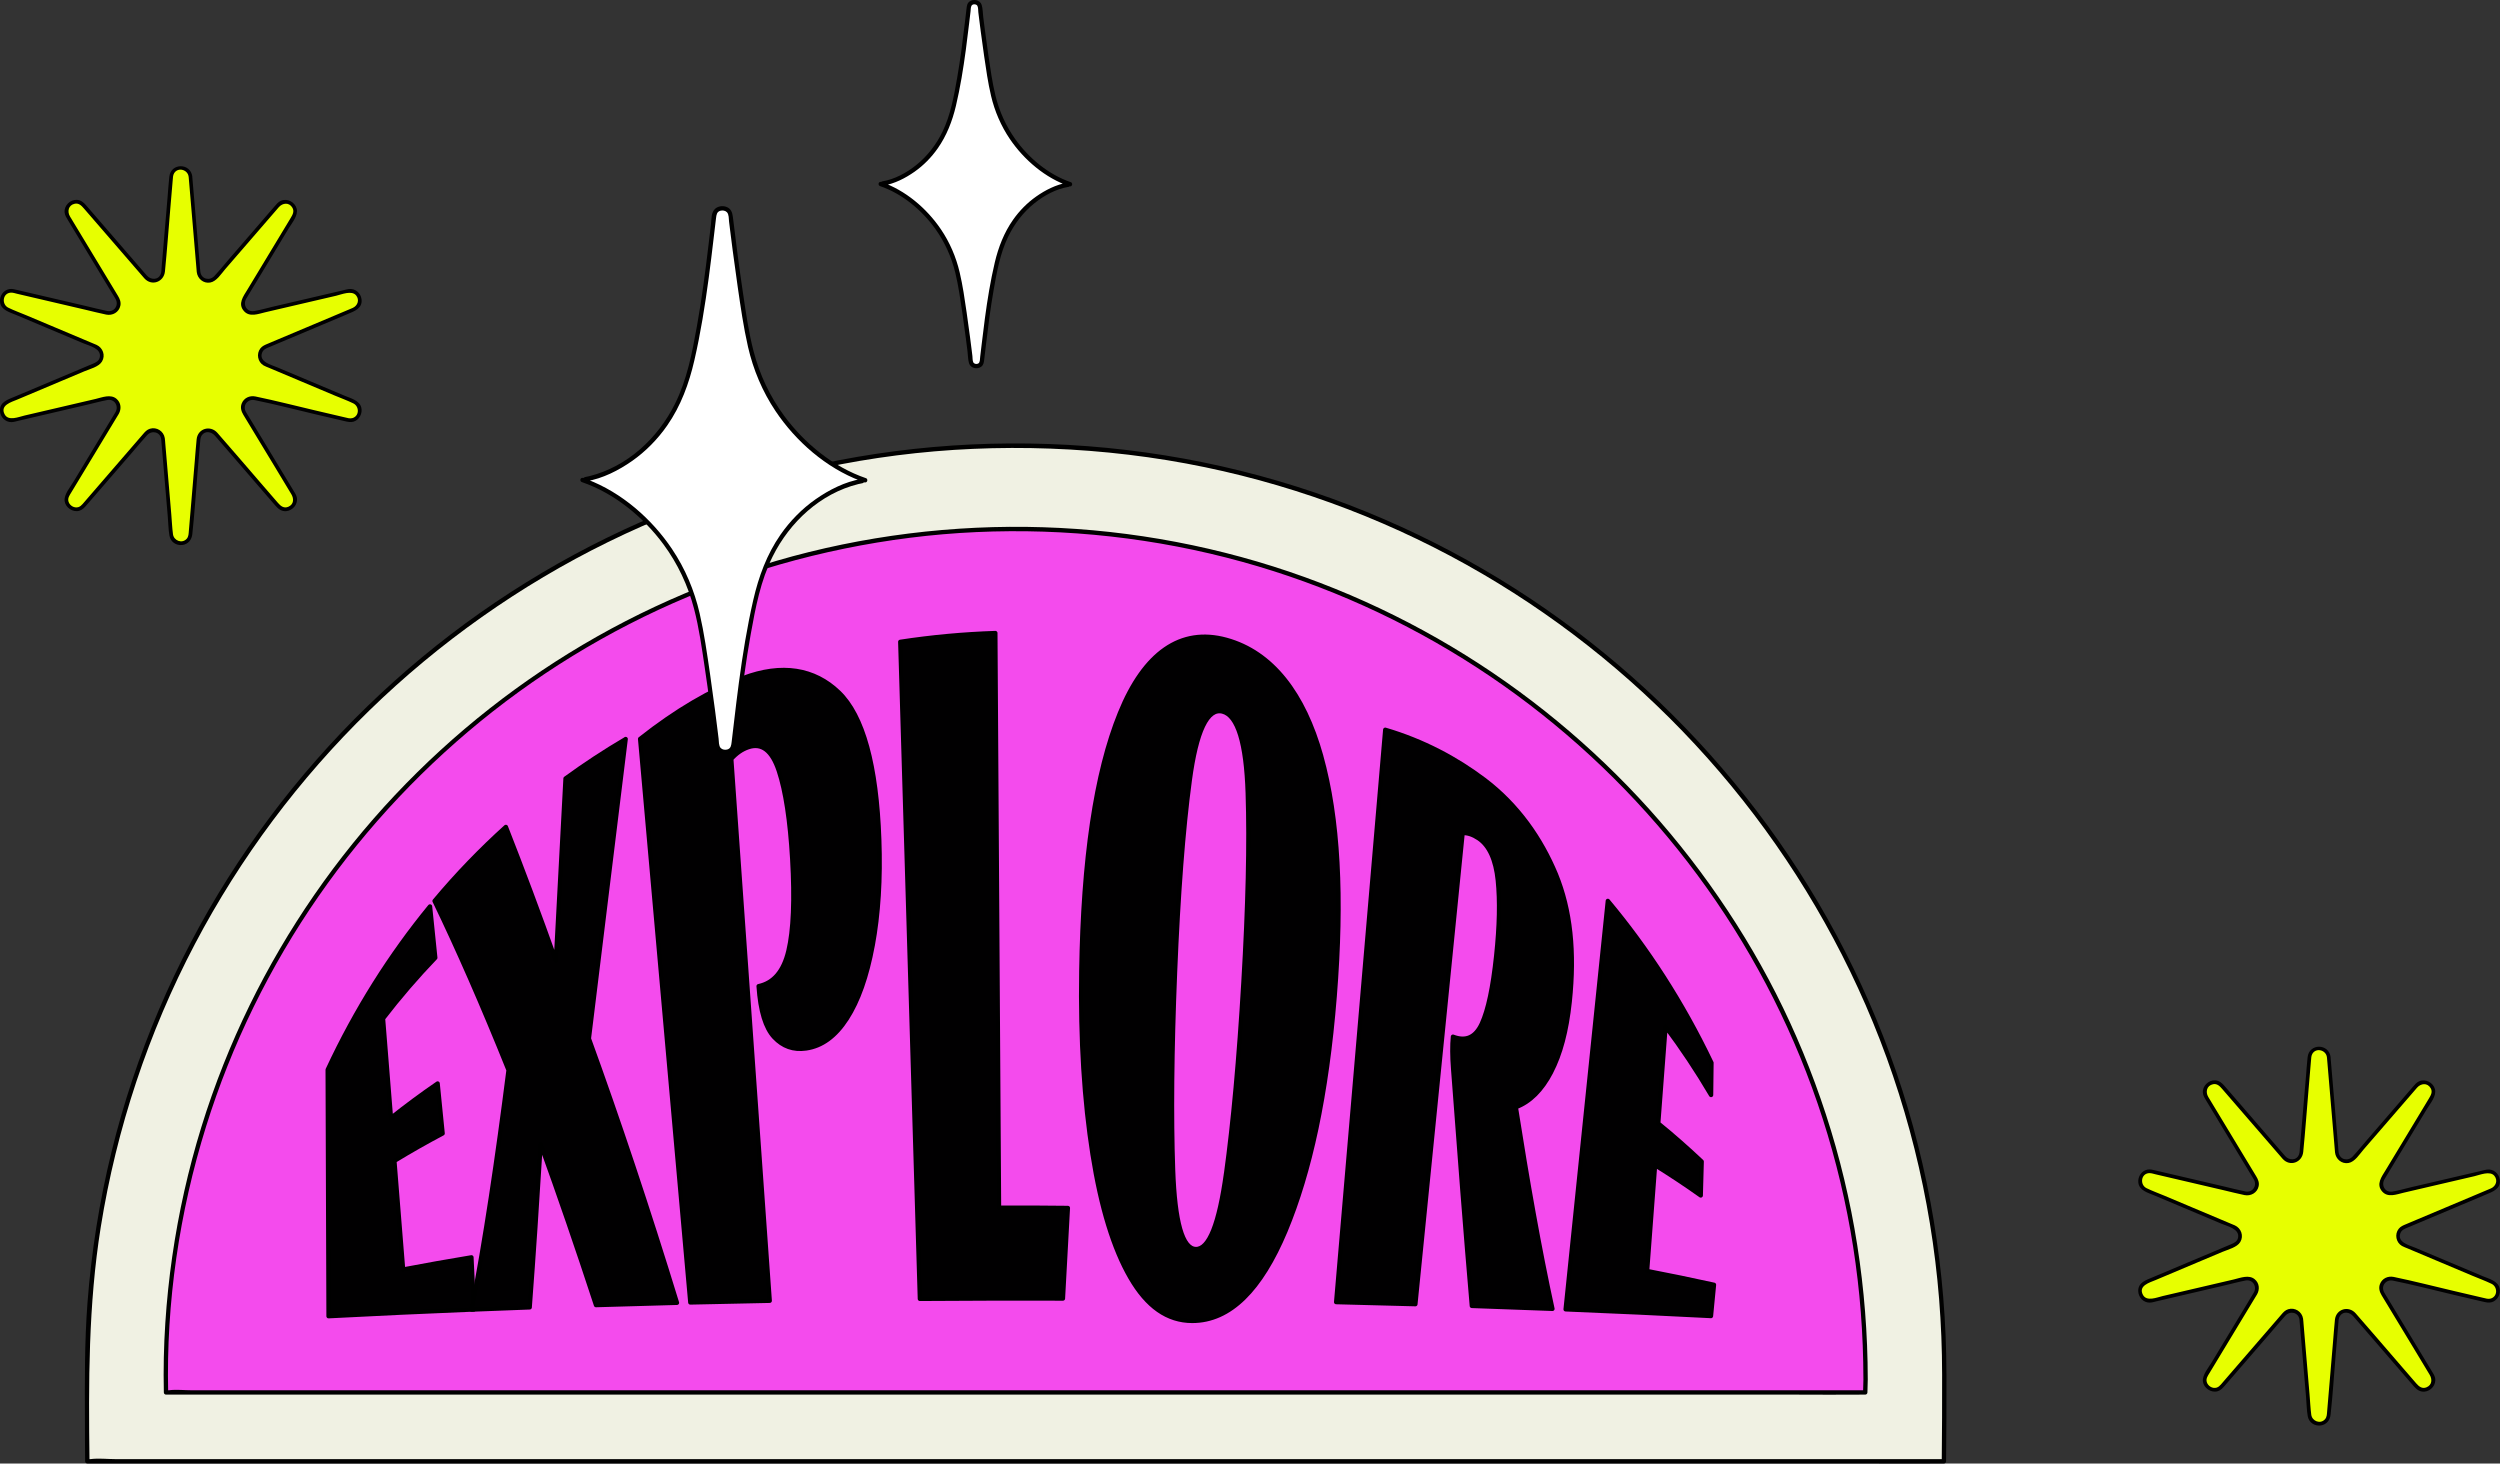 <?xml version="1.0" encoding="UTF-8"?> <svg xmlns="http://www.w3.org/2000/svg" id="Layer_2" data-name="Layer 2" viewBox="0 0 861.65 504.41"><rect x="0" y="0" width="861.65" height="504.41" fill="#333333" stroke="none"/><defs><style> .cls-1 { fill: #f0f1e3; } .cls-1, .cls-2, .cls-3, .cls-4, .cls-5 { stroke-width: 0px; } .cls-6 { fill: #010001; stroke: #000; stroke-linejoin: round; stroke-width: 1.5px; } .cls-3 { fill: #f44bed; } .cls-4 { fill: #fff; } .cls-5 { fill: #e7ff00; } </style></defs><g id="Layer_2-2" data-name="Layer 2"><g><g><path class="cls-5" d="M65.66,60.89l2.79,32.85c.25,2.94,3.92,4.14,5.85,1.9l21.57-24.94c2.68-3.09,7.5.41,5.38,3.91l-17.05,28.22c-1.53,2.53.74,5.65,3.62,4.98l32.1-7.5c3.98-.93,5.82,4.74,2.06,6.33l-30.38,12.8c-2.72,1.15-2.72,5.01,0,6.15l30.38,12.81c3.77,1.59,1.93,7.26-2.06,6.33l-32.1-7.5c-2.88-.67-5.14,2.45-3.62,4.98l17.05,28.22c2.12,3.5-2.71,7-5.38,3.91l-21.57-24.94c-1.93-2.23-5.6-1.04-5.85,1.9l-2.79,32.85c-.35,4.07-6.31,4.07-6.65,0l-2.79-32.85c-.25-2.94-3.92-4.14-5.85-1.9l-21.57,24.94c-2.68,3.09-7.5-.41-5.38-3.91l17.05-28.22c1.53-2.53-.74-5.65-3.62-4.98l-32.1,7.5c-3.98.93-5.82-4.74-2.06-6.33l30.38-12.81c2.72-1.15,2.72-5.01,0-6.15l-30.38-12.8c-3.77-1.59-1.93-7.26,2.06-6.33l32.1,7.5c2.88.67,5.14-2.45,3.62-4.98l-17.05-28.22c-2.12-3.5,2.71-7,5.38-3.91l21.57,24.94c1.93,2.23,5.6,1.04,5.85-1.9l2.79-32.85c.35-4.07,6.31-4.07,6.65,0Z"></path><path class="cls-2" d="M65.02,60.89c.56,6.59,1.12,13.18,1.68,19.76l.95,11.18c.05.63.09,1.27.16,1.91.26,2.3,2.28,4.05,4.64,3.64,2.2-.38,3.84-3.07,5.19-4.63,2.79-3.23,5.59-6.46,8.38-9.69l8.01-9.26c.69-.8,1.38-1.61,2.07-2.4,1.31-1.48,3.53-1.75,4.66.17.76,1.28.1,2.43-.56,3.53l-2.03,3.37c-2.22,3.67-4.43,7.34-6.65,11.01l-6.28,10.39c-1.36,2.24-3.38,4.84-1.17,7.34,1.95,2.21,4.91.99,7.3.43,4.01-.94,8.03-1.87,12.04-2.81l12.44-2.9c1.88-.44,5.4-1.96,6.89-.11,1.25,1.55.54,3.53-1.16,4.3-.87.4-1.77.75-2.65,1.12-3.73,1.57-7.46,3.14-11.18,4.71-3.95,1.66-7.9,3.33-11.85,4.99l-3.62,1.53c-.95.4-1.88.76-2.54,1.61-1.46,1.86-.92,4.69,1.12,5.88.6.35,1.3.58,1.93.85,3.31,1.4,6.62,2.79,9.93,4.19,4.16,1.75,8.32,3.51,12.48,5.26,2.17.92,4.43,1.73,6.55,2.76s2.17,4.31-.23,5.07c-.87.28-1.8-.04-2.66-.24-3.39-.79-6.78-1.58-10.17-2.38-6.87-1.61-13.73-3.39-20.65-4.82-2-.41-4.01.5-4.75,2.47-.52,1.38-.12,2.69.6,3.88,1.6,2.64,3.19,5.28,4.79,7.92,3.91,6.48,7.86,12.94,11.74,19.43.93,1.56.86,3.48-1.03,4.31-1.52.67-2.65-.24-3.58-1.32-2.1-2.43-4.21-4.86-6.31-7.3-4.86-5.62-9.67-11.27-14.57-16.85-2.45-2.78-6.78-1.52-7.16,2.23-.26,2.57-.44,5.16-.66,7.74l-2.02,23.81c-.08.94-.07,1.96-.73,2.71-1.59,1.8-4.44.69-4.74-1.55s-.39-4.61-.59-6.9l-2.06-24.28c-.06-.65-.08-1.32-.18-1.96-.37-2.38-2.8-3.94-5.12-3.22-1.04.32-1.7,1.06-2.37,1.85l-2.54,2.94c-5.45,6.31-10.91,12.61-16.36,18.92-.64.75-1.28,1.5-1.93,2.24-.41.46-.86.88-1.47,1.07-1.39.42-2.96-.51-3.38-1.88-.37-1.2.33-2.16.91-3.12l2.13-3.52c4.3-7.11,8.59-14.22,12.89-21.33.46-.76.94-1.51,1.38-2.28.99-1.74.8-3.87-.78-5.21-2.02-1.71-4.95-.48-7.21.05-8.17,1.91-16.33,3.81-24.5,5.72-2.01.47-5.54,2.01-6.83-.4-1.69-3.16,2.28-4.23,4.37-5.11,7.69-3.24,15.38-6.48,23.08-9.73,1.85-.78,5-1.54,6.1-3.39,1.26-2.11.3-4.72-1.87-5.72-.55-.25-1.12-.47-1.67-.7-7.53-3.17-15.06-6.35-22.59-9.52-2.05-.86-4.19-1.63-6.19-2.61-2.33-1.15-1.96-4.93.8-5.17.75-.07,1.59.23,2.31.4,7.85,1.83,15.69,3.66,23.54,5.5,2.37.55,4.74,1.18,7.12,1.66,2.18.44,4.39-.79,4.87-3.04.28-1.29-.2-2.39-.85-3.46-4.01-6.64-8.03-13.29-12.04-19.93-1.49-2.47-3-4.92-4.47-7.4-1.02-1.71-.54-3.92,1.64-4.38,1.43-.3,2.32.67,3.15,1.62,5.13,5.93,10.26,11.86,15.39,17.79,1.82,2.1,3.61,4.22,5.45,6.3,2.5,2.82,6.74,1.28,7.1-2.38.72-7.23,1.23-14.49,1.85-21.73l.83-9.75c.07-.8.06-1.69.5-2.39,1.35-2.17,4.69-1.2,4.98,1.21.1.81,1.38.82,1.28,0-.57-4.79-7.4-4.81-7.93,0-.25,2.26-.39,4.54-.58,6.8l-2.08,24.44c-.06.73-.03,1.6-.3,2.29-.82,2.19-3.43,2.09-4.78.56-1.9-2.15-3.76-4.34-5.63-6.51-5.11-5.91-10.22-11.82-15.33-17.73-.84-.97-1.79-1.79-3.14-1.86-2.32-.13-4.47,1.95-4.26,4.3.09,1.02.64,1.84,1.15,2.69l2.15,3.56c4.33,7.17,8.67,14.34,13,21.52.43.71.9,1.41,1.3,2.15,1.17,2.15-.49,4.56-2.94,4.08s-5-1.17-7.49-1.75c-7.82-1.83-15.65-3.65-23.47-5.48-.9-.21-1.79-.47-2.72-.32-2.11.35-3.49,2.47-3.22,4.55.36,2.72,3.34,3.44,5.48,4.35,7.74,3.26,15.48,6.53,23.22,9.79,2.01.85,6.19,1.76,5.69,4.69-.23,1.38-1.32,1.9-2.44,2.37l-3.75,1.58c-7.74,3.26-15.47,6.52-23.21,9.78-2.25.95-5.12,1.78-5.03,4.79.06,2.12,1.76,3.97,3.93,3.96.78,0,1.59-.26,2.34-.44,7.93-1.85,15.86-3.7,23.8-5.56,2.3-.54,4.61-1.18,6.93-1.62,2.49-.47,4.05,2.09,2.82,4.19-.48.82-.98,1.62-1.47,2.44-4.35,7.2-8.71,14.41-13.06,21.61-1.07,1.78-3.3,4.38-3,6.6s2.8,3.98,5.07,3.33c1.1-.32,1.79-1.12,2.5-1.94,5.19-6,10.38-12.01,15.58-18.01,1.76-2.03,3.47-4.13,5.28-6.11,1.61-1.75,4.49-1.17,4.85,1.35.09.65.11,1.32.17,1.97l2.1,24.68c.19,2.19.21,4.47.58,6.64s2.32,3.47,4.42,3.22c1.98-.24,3.24-1.76,3.45-3.68.77-6.92,1.18-13.9,1.77-20.83l.9-10.61c.08-.89.05-1.89.58-2.65,1.21-1.73,3.34-1.28,4.55.1,5,5.72,9.94,11.5,14.91,17.24l6.05,7c.94,1.08,2.09,1.9,3.6,1.77,2.3-.2,4.15-2.43,3.67-4.74-.19-.88-.73-1.65-1.19-2.41l-2.25-3.72c-2.3-3.81-4.6-7.61-6.9-11.42-2.02-3.34-4.03-6.67-6.05-10.01-.39-.65-.82-1.28-1.18-1.95-1.19-2.21.62-4.51,3.03-4.03,7.13,1.44,14.2,3.32,21.28,4.97,3.27.76,6.53,1.53,9.8,2.29,1,.23,1.98.47,3.01.17,2-.6,3.16-2.87,2.67-4.86-.61-2.47-3.64-3.19-5.7-4.06-3.81-1.61-7.62-3.21-11.44-4.82s-7.88-3.32-11.82-4.98c-2.06-.87-6.43-1.89-5.23-5.05.44-1.16,1.47-1.51,2.49-1.94l3.92-1.65,12.25-5.16c3.6-1.52,7.21-3.04,10.81-4.56,2.33-.98,5.21-1.95,4.8-5.13-.28-2.19-2.22-3.79-4.43-3.49-.68.09-1.35.29-2.02.45-3.58.84-7.16,1.67-10.74,2.51-4.41,1.03-8.83,2.06-13.24,3.09-2.17.51-4.35,1.15-6.55,1.53-2.58.45-3.99-2.17-2.76-4.27.52-.88,1.06-1.75,1.58-2.62l6.41-10.61,6.67-11.04c1.12-1.85,3.33-4.42,2.73-6.73s-3.27-3.7-5.46-2.73c-.93.41-1.52,1.17-2.16,1.91-2.25,2.6-4.49,5.2-6.74,7.8-3,3.47-6,6.93-8.99,10.4-1.68,1.94-3.29,3.96-5.04,5.83-1.63,1.74-4.46,1.06-4.81-1.41-.1-.73-.13-1.48-.19-2.21l-.97-11.47c-.54-6.38-1.08-12.77-1.63-19.15-.07-.81-1.35-.82-1.28,0Z"></path></g><g><path class="cls-5" d="M802.64,364.35l2.79,32.85c.25,2.94,3.92,4.14,5.85,1.9l21.57-24.94c2.68-3.09,7.5.41,5.38,3.91l-17.05,28.22c-1.53,2.53.74,5.65,3.62,4.98l32.1-7.5c3.98-.93,5.82,4.74,2.06,6.33l-30.38,12.81c-2.72,1.15-2.72,5.01,0,6.15l30.38,12.8c3.77,1.59,1.93,7.26-2.06,6.33l-32.1-7.5c-2.88-.67-5.15,2.45-3.62,4.98l17.05,28.22c2.12,3.5-2.71,7-5.38,3.91l-21.57-24.94c-1.93-2.23-5.6-1.04-5.85,1.9l-2.79,32.85c-.35,4.07-6.31,4.07-6.65,0l-2.79-32.85c-.25-2.94-3.92-4.14-5.85-1.9l-21.57,24.94c-2.67,3.09-7.5-.41-5.38-3.91l17.05-28.22c1.53-2.53-.74-5.65-3.62-4.98l-32.1,7.5c-3.98.93-5.82-4.74-2.06-6.33l30.38-12.8c2.72-1.15,2.72-5.01,0-6.15l-30.38-12.81c-3.77-1.59-1.93-7.26,2.06-6.33l32.1,7.5c2.88.67,5.14-2.45,3.62-4.98l-17.05-28.22c-2.12-3.5,2.71-7,5.38-3.91l21.57,24.94c1.93,2.23,5.6,1.04,5.85-1.9l2.79-32.85c.35-4.07,6.31-4.07,6.65,0Z"></path><path class="cls-2" d="M802,364.35c.56,6.59,1.12,13.18,1.68,19.76l.95,11.18c.05.63.09,1.27.16,1.91.26,2.3,2.28,4.05,4.64,3.64,2.2-.38,3.84-3.07,5.19-4.63l8.38-9.69c2.67-3.09,5.34-6.17,8.01-9.26.69-.8,1.38-1.61,2.07-2.4,1.31-1.48,3.53-1.75,4.66.17.76,1.28.1,2.43-.56,3.53l-2.03,3.37c-2.22,3.67-4.43,7.34-6.65,11.01-2.09,3.46-4.18,6.92-6.28,10.39-1.36,2.24-3.38,4.84-1.17,7.34,1.95,2.21,4.91.99,7.3.43,4.01-.94,8.03-1.87,12.04-2.81s8.29-1.94,12.44-2.9c1.88-.44,5.4-1.96,6.89-.11,1.25,1.55.54,3.53-1.16,4.3-.87.4-1.77.75-2.65,1.12-3.73,1.57-7.46,3.14-11.18,4.71-3.95,1.66-7.9,3.33-11.85,4.99l-3.62,1.53c-.95.4-1.88.76-2.54,1.61-1.46,1.86-.92,4.69,1.12,5.88.6.35,1.3.58,1.93.85,3.31,1.4,6.62,2.79,9.93,4.19,4.16,1.75,8.32,3.51,12.48,5.26,2.17.92,4.43,1.73,6.55,2.76s2.17,4.31-.23,5.07c-.87.28-1.8-.04-2.66-.24l-10.17-2.38c-6.87-1.61-13.73-3.39-20.65-4.82-2-.41-4.01.5-4.75,2.47-.52,1.38-.12,2.69.6,3.89l4.79,7.92c3.91,6.48,7.86,12.94,11.74,19.43.93,1.56.86,3.48-1.03,4.31-1.52.67-2.65-.24-3.58-1.32-2.1-2.43-4.21-4.86-6.31-7.3-4.86-5.61-9.67-11.27-14.57-16.85-2.45-2.78-6.78-1.52-7.16,2.23-.26,2.57-.44,5.16-.66,7.74l-2.02,23.81c-.08.94-.07,1.96-.73,2.71-1.59,1.8-4.44.69-4.74-1.55s-.39-4.61-.59-6.9c-.69-8.09-1.37-16.18-2.06-24.28-.06-.65-.08-1.32-.18-1.96-.37-2.38-2.8-3.94-5.12-3.22-1.04.32-1.7,1.06-2.37,1.85l-2.54,2.94c-5.45,6.31-10.91,12.61-16.36,18.92-.64.75-1.28,1.5-1.93,2.24-.41.46-.86.88-1.47,1.07-1.39.42-2.96-.51-3.38-1.88-.37-1.2.33-2.16.91-3.12l2.13-3.52c4.3-7.11,8.59-14.22,12.89-21.33.46-.76.94-1.51,1.38-2.28.99-1.74.81-3.87-.78-5.21-2.02-1.71-4.95-.48-7.21.05-8.17,1.91-16.33,3.81-24.5,5.72-2.01.47-5.54,2.01-6.83-.4-1.69-3.16,2.28-4.23,4.37-5.11,7.69-3.24,15.38-6.48,23.08-9.73,1.85-.78,5-1.54,6.1-3.39,1.26-2.11.3-4.72-1.87-5.72-.55-.25-1.12-.47-1.67-.7-7.53-3.17-15.06-6.35-22.59-9.52-2.05-.86-4.19-1.63-6.19-2.61-2.33-1.15-1.96-4.93.8-5.17.75-.07,1.59.23,2.31.4,7.85,1.83,15.69,3.66,23.54,5.5,2.37.55,4.74,1.18,7.12,1.66,2.18.44,4.39-.79,4.87-3.04.28-1.29-.2-2.39-.85-3.46-4.01-6.64-8.03-13.29-12.04-19.93-1.49-2.47-3-4.92-4.47-7.4-1.02-1.71-.54-3.92,1.64-4.38,1.43-.3,2.32.67,3.15,1.62,5.13,5.93,10.26,11.86,15.39,17.79,1.82,2.1,3.61,4.22,5.45,6.3,2.5,2.82,6.74,1.28,7.1-2.38.72-7.23,1.23-14.49,1.85-21.73l.83-9.75c.07-.8.06-1.69.5-2.39,1.35-2.17,4.69-1.2,4.98,1.21.1.81,1.38.82,1.28,0-.57-4.79-7.4-4.81-7.93,0-.25,2.26-.39,4.54-.58,6.8-.69,8.15-1.38,16.29-2.08,24.44-.06.73-.03,1.6-.3,2.29-.82,2.19-3.43,2.09-4.78.56-1.9-2.15-3.76-4.34-5.63-6.51-5.11-5.91-10.22-11.82-15.33-17.73-.84-.97-1.79-1.79-3.14-1.86-2.32-.13-4.47,1.95-4.26,4.3.09,1.02.64,1.84,1.15,2.69l2.15,3.56c4.33,7.17,8.67,14.34,13,21.52.43.71.9,1.41,1.3,2.15,1.17,2.15-.49,4.56-2.94,4.08s-5-1.17-7.49-1.75c-7.82-1.83-15.65-3.65-23.47-5.48-.9-.21-1.79-.47-2.72-.32-2.11.35-3.49,2.47-3.22,4.55.36,2.72,3.34,3.44,5.48,4.35,7.74,3.26,15.48,6.53,23.22,9.79,2.01.85,6.19,1.76,5.69,4.69-.23,1.38-1.32,1.9-2.44,2.37l-3.75,1.58c-7.74,3.26-15.47,6.52-23.21,9.78-2.25.95-5.12,1.78-5.03,4.79.06,2.12,1.76,3.97,3.93,3.96.78,0,1.59-.26,2.34-.44,7.93-1.85,15.86-3.7,23.8-5.56,2.3-.54,4.61-1.18,6.93-1.62,2.49-.47,4.05,2.1,2.82,4.19-.48.82-.98,1.62-1.47,2.44-4.35,7.2-8.71,14.41-13.06,21.61-1.07,1.78-3.3,4.38-3,6.6s2.8,3.98,5.07,3.33c1.1-.32,1.79-1.12,2.5-1.94,5.19-6,10.38-12.01,15.58-18.01,1.76-2.03,3.47-4.13,5.28-6.11,1.61-1.75,4.49-1.17,4.85,1.35.09.65.11,1.32.17,1.97.7,8.23,1.4,16.46,2.1,24.68.19,2.19.21,4.47.58,6.64s2.32,3.47,4.42,3.22c1.98-.24,3.24-1.76,3.45-3.68.77-6.92,1.18-13.9,1.77-20.83.3-3.54.6-7.07.9-10.61.08-.89.05-1.89.58-2.65,1.21-1.73,3.34-1.28,4.55.1,5,5.72,9.94,11.5,14.91,17.24,2.02,2.33,4.04,4.67,6.05,7,.94,1.08,2.09,1.9,3.6,1.77,2.3-.2,4.15-2.43,3.67-4.74-.19-.88-.73-1.65-1.19-2.41l-2.25-3.72c-2.3-3.81-4.6-7.61-6.9-11.42-2.02-3.33-4.03-6.67-6.05-10-.39-.65-.82-1.28-1.18-1.95-1.19-2.21.62-4.51,3.03-4.03,7.13,1.43,14.2,3.32,21.28,4.97,3.27.76,6.53,1.53,9.8,2.29,1,.23,1.98.47,3.01.17,2-.6,3.16-2.87,2.67-4.86-.61-2.47-3.64-3.19-5.7-4.06-3.81-1.61-7.62-3.21-11.44-4.82s-7.88-3.32-11.82-4.98c-2.06-.87-6.43-1.89-5.23-5.05.44-1.16,1.47-1.51,2.49-1.94l3.92-1.65c4.08-1.72,8.16-3.44,12.25-5.16,3.6-1.52,7.21-3.04,10.81-4.56,2.33-.98,5.21-1.95,4.8-5.13-.28-2.19-2.22-3.78-4.43-3.49-.68.09-1.35.29-2.02.45-3.58.84-7.16,1.67-10.74,2.51-4.41,1.03-8.83,2.06-13.24,3.09-2.17.51-4.35,1.15-6.55,1.53-2.58.45-3.99-2.17-2.76-4.27.52-.88,1.06-1.75,1.58-2.62,2.14-3.54,4.28-7.08,6.41-10.61s4.45-7.36,6.67-11.04c1.12-1.85,3.33-4.42,2.73-6.73s-3.27-3.7-5.46-2.73c-.93.41-1.52,1.17-2.16,1.91-2.25,2.6-4.49,5.2-6.74,7.8-3,3.47-6,6.93-8.99,10.4-1.68,1.94-3.29,3.96-5.04,5.83-1.63,1.74-4.46,1.06-4.81-1.41-.1-.73-.13-1.48-.19-2.21l-.97-11.47c-.54-6.38-1.08-12.77-1.63-19.15-.07-.81-1.35-.82-1.28,0Z"></path></g><g><g><path class="cls-1" d="M670.11,473.64c0-176.77-143.3-320.07-320.07-320.07S29.97,296.87,29.97,473.64c0,1.7.1,28.28.13,29.98h639.88c.03-1.7.13-28.27.13-29.98Z"></path><path class="cls-2" d="M670.86,473.64c-.05-35.49-5.83-70.89-17.39-104.45-11.1-32.23-27.38-62.63-48.04-89.73-20.35-26.71-44.85-50.19-72.41-69.37-28.17-19.6-59.5-34.64-92.44-44.31-34.26-10.06-70.18-14.27-105.84-12.59-35.04,1.65-69.76,9.04-102.39,21.92-31.43,12.41-60.82,29.82-86.84,51.37-26.14,21.64-48.82,47.44-66.94,76.13-18.32,29-31.93,60.95-40.11,94.27-4.2,17.11-6.97,34.56-8.31,52.13-1.03,13.54-.93,27.09-.88,40.66.02,4.66,0,9.32.07,13.98,0,.41.34.75.75.75h308.43c31.08,0,62.16,0,93.25,0,28.78,0,57.57,0,86.35,0h125.89c8.29,0,16.59.09,24.89,0,.36,0,.73,0,1.09,0,.41,0,.74-.34.75-.75.13-9.99.12-19.99.13-29.98,0-.97-1.5-.97-1.5,0,0,9.99,0,19.99-.13,29.98l.75-.75h-308.43c-31.08,0-62.16,0-93.25,0-28.78,0-57.57,0-86.35,0H39.75c-2.76,0-5.81-.37-8.56,0-.35.05-.73,0-1.09,0l.75.75c-.36-27.02-.4-53.98,3.88-80.74,5.44-34.02,16.44-67.1,32.48-97.6,15.63-29.73,35.97-56.94,60.03-80.38s52.07-43.26,82.37-58.12c31.23-15.32,64.97-25.45,99.48-29.86s71.45-3.16,106.33,4.1c33.57,6.99,65.95,19.45,95.55,36.76,28.97,16.93,55.21,38.44,77.54,63.49,22.5,25.24,40.96,54.04,54.47,85.04,13.98,32.08,22.55,66.48,25.35,101.35.69,8.64,1.03,17.31,1.04,25.98,0,.97,1.5.97,1.5,0Z"></path></g><g><path class="cls-3" d="M642.99,475.25c0-161.79-131.16-292.95-292.95-292.95S57.1,313.46,57.1,475.25c0,1.56.09,3.1.12,4.65h585.66c.02-1.55.12-3.09.12-4.65Z"></path><path class="cls-2" d="M643.74,475.25c-.04-30.91-4.83-61.76-14.42-91.15s-22.87-55.24-40.22-79.49c-17.07-23.86-37.68-45.11-60.99-62.92-23.75-18.15-50.27-32.62-78.39-42.77-28.92-10.44-59.47-16.22-90.19-17.2s-62.19,2.89-91.99,11.6c-28.68,8.38-56.05,21.2-80.86,37.85-24.52,16.45-46.54,36.58-65.1,59.54-18.56,22.96-33.64,48.68-44.55,76.11-11.31,28.43-18.07,58.61-20.05,89.14-.52,7.98-.69,15.96-.51,23.96,0,.41.34.75.75.75h282.29c28.45,0,56.9,0,85.34,0,26.34,0,52.69,0,79.03,0h115.22c7.59,0,15.19.09,22.78,0,.33,0,.66,0,1,0,.41,0,.74-.34.75-.75.04-1.55.1-3.1.12-4.65.01-.97-1.49-.97-1.5,0-.02,1.55-.08,3.1-.12,4.65l.75-.75H66.04c-2.53,0-5.32-.33-7.83,0-.32.04-.67,0-1,0l.75.75c-.72-30.96,3.85-62.1,13.06-91.66,8.8-28.25,21.95-55.11,38.82-79.42,16.68-24.04,36.99-45.54,60-63.61,23.43-18.39,49.71-33.19,77.61-43.64s58.61-16.82,89-18.2c30.94-1.41,62.06,2.02,91.9,10.3,28.58,7.93,55.89,20.28,80.76,36.44,24.65,16.02,46.84,35.78,65.65,58.37,18.95,22.76,34.43,48.42,45.68,75.82,11.49,28.01,18.57,57.79,20.91,87.98.59,7.64.88,15.31.89,22.97,0,.97,1.5.97,1.5,0Z"></path></g><g><path class="cls-6" d="M148.21,312.42c.6,5.89,1.21,11.79,1.81,17.68-6.32,6.59-12.34,13.57-18.01,20.94.91,11.43,1.83,22.86,2.74,34.29,5.21-4.15,10.57-8.11,16.08-11.89.57,5.74,1.15,11.47,1.72,17.21-5.66,3-11.21,6.15-16.62,9.45,1,12.48,2,24.97,3,37.45,7.78-1.48,15.63-2.88,23.55-4.19.29,6.03.57,12.01.84,17.96-16.77.68-33.47,1.45-50.08,2.32-.1-28.31-.2-56.63-.3-84.94,9.76-20.94,21.66-39.7,35.26-56.28Z"></path><path class="cls-6" d="M215.64,254.71c-4.52,36.28-8.66,70.88-12.68,103.25,10.11,27.83,20.33,58.38,30.36,91.06-9.32.24-18.62.5-27.9.79-6.43-19.64-12.82-38.18-19.08-55.47-1.19,19.64-2.43,38.41-3.78,56.25-6.68.24-13.35.5-20,.77,4.71-24.17,8.81-51.89,12.72-82.53-9.04-22.5-17.67-42.1-25.5-58.3,7.69-9.19,15.91-17.7,24.57-25.52,5.61,14.25,11.38,29.66,17.24,46.11,1.09-20.27,2.19-41.23,3.33-62.8,6.71-4.89,13.63-9.42,20.72-13.59Z"></path><path class="cls-6" d="M300.77,325.85c-1.98,10.71-4.95,19.11-8.9,25.23-3.96,6.13-8.62,9.49-14.05,10.27-4.34.62-7.99-.67-10.98-3.86-2.99-3.19-4.79-9.01-5.37-17.59,5.18-1.11,8.61-5.1,10.28-12.19,1.67-7.08,2.12-17.67,1.3-31.72-.77-13.17-2.3-23.31-4.62-30.32-2.32-7.01-5.86-9.74-10.54-8.14-2.19.75-4.14,2.11-5.85,4.04,4.42,62.25,8.84,124.5,13.25,186.75-9.13.17-18.25.36-27.36.58-5.77-64.74-11.54-129.49-17.3-194.23,12.44-9.82,24.4-16.77,35.51-20.96,13.34-5.05,24.52-3.17,32.93,4.91,8.44,8.08,13.06,25.27,13.97,50.69.5,13.63-.28,25.83-2.26,36.54Z"></path><path class="cls-6" d="M310.29,221.22c10.85-1.66,21.8-2.67,32.76-3.03.42,66.02.85,132.05,1.27,198.07,7.91-.05,15.82-.02,23.73.08-.58,10.4-1.15,20.8-1.7,31.21-16.43-.05-32.87-.01-49.3.11-2.25-75.48-4.51-150.96-6.76-226.44Z"></path><path class="cls-6" d="M455.34,260.56c5.99,21.49,7.38,48.85,4.66,82.9-2.73,34.07-8.48,60.48-16.94,80.79-8.49,20.23-19.09,31.02-32.16,31.01-8.5-.01-15.54-4.92-21.33-14.94-5.79-10.01-10.14-24.2-13.02-42.49-2.88-18.3-4.24-39.38-3.86-63.17.6-38.31,4.88-68.23,13.33-88.93,8.4-20.68,20.92-29.51,36.61-25.22,15.88,4.36,26.75,18.69,32.72,40.05ZM422.59,404.44c2.41-17.49,4.43-39.43,5.98-65.97,1.53-26.1,2.05-47.75,1.48-65.1-.56-17.32-3.46-26.82-8.67-28.13-5.21-1.3-9.03,6.63-11.32,23.7-2.3,17.07-3.96,39.11-5.07,65.99-1.12,27.33-1.32,50.12-.68,68.23.65,18.13,3.23,27.19,7.81,27.34,4.58.15,8.04-8.59,10.46-26.07Z"></path><path class="cls-6" d="M534.61,369.52c-3.23,6.21-7.28,10.24-12.17,12.08,4,25.49,8.11,48.8,12.62,69.5-9.24-.36-18.49-.7-27.77-1.01-2.2-25.58-4.31-52.9-6.45-81.7-.34-4.44-.36-8.16-.06-11.08,4.49,1.74,7.79.22,9.95-4.49,2.16-4.73,3.8-12.48,4.96-23.43,1.08-10.26,1.27-18.85.55-25.94-.72-7.06-2.9-12-6.61-14.5-1.94-1.3-3.79-1.92-5.52-1.84-5.43,54.13-10.86,108.26-16.29,162.38-9.09-.26-18.19-.5-27.3-.71,5.64-65.75,11.28-131.51,16.92-197.26,13.08,3.86,24.43,9.91,34.12,17.21,11.64,8.79,19.61,20.4,24.69,32.59,5.05,12.33,6.58,26.76,4.76,43.94-1.08,10.15-3.19,18.05-6.42,24.27Z"></path><path class="cls-6" d="M589.87,366.3c-.04,3.7-.09,7.4-.13,11.1-4.86-8.26-10.1-16.12-15.69-23.59-.84,11.13-1.68,22.26-2.52,33.39,5.16,4.2,10.15,8.59,14.97,13.15-.11,3.89-.21,7.79-.32,11.68-5.11-3.63-10.36-7.11-15.74-10.45-.92,12.16-1.83,24.32-2.75,36.48,7.76,1.5,15.45,3.09,23.05,4.76-.33,3.53-.68,7.12-1.04,10.76-16.61-.86-33.31-1.63-50.09-2.31,4.85-46.92,9.7-93.84,14.55-140.76,13.73,16.41,25.78,35,35.7,55.78Z"></path></g></g><g><path class="cls-4" d="M368.81,63.5l-.71-.24c-.05-.02-5.08-1.77-10.74-6.33-5.22-4.21-12.06-11.75-14.98-23.75-1.44-5.93-3.36-19.86-4.68-30.93-.12-1.03-1.05-1.5-1.87-1.5h0c-.81,0-1.74.47-1.86,1.49-.17,1.42-.35,2.91-.53,4.46-1.06,8.96-2.38,20.11-4.91,30.53-2.91,11.98-9.35,18.42-14.24,21.71-5.3,3.57-9.97,4.31-10.01,4.31l.02.2h-.76l.71.24c.05.02,5.08,1.77,10.74,6.33,5.23,4.21,12.07,11.75,14.98,23.75,1.44,5.93,3.36,19.86,4.68,30.93.12,1.03,1.05,1.5,1.87,1.5h0c.81,0,1.74-.47,1.86-1.49.17-1.42.35-2.91.53-4.46,1.06-8.96,2.38-20.11,4.91-30.53,2.91-11.98,9.35-18.42,14.24-21.71,5.3-3.57,9.97-4.31,10.01-4.31l-.02-.2h.76Z"></path><path class="cls-2" d="M369.01,62.77c-7.62-2.6-14.41-8.26-19.06-14.77-3.23-4.52-5.54-9.64-6.85-15.03-1.1-4.51-1.74-9.15-2.42-13.74-.44-3.02-.86-6.04-1.25-9.06-.19-1.45-.37-2.89-.55-4.34-.16-1.32-.15-2.85-.53-4.12-.53-1.73-2.84-2.21-4.2-1.18-.85.64-.92,1.57-1.04,2.55-.2,1.66-.39,3.32-.59,4.98-.75,6.3-1.54,12.6-2.64,18.86s-2.24,12.67-5.01,18.41c-2.16,4.46-5.2,8.46-9.08,11.56-3.31,2.65-7.48,4.95-11.72,5.62-.3.05-.58.42-.55.72l.02.2.75-.75h-.76c-.87,0-.98,1.2-.2,1.47,7.62,2.61,14.41,8.26,19.06,14.77,3.23,4.52,5.53,9.64,6.85,15.03,1.1,4.51,1.74,9.15,2.42,13.74.44,3.02.86,6.04,1.25,9.06.19,1.45.37,2.89.55,4.34.16,1.32.15,2.85.53,4.12.53,1.73,2.84,2.21,4.2,1.18.85-.64.92-1.57,1.04-2.55.2-1.66.39-3.32.59-4.98.75-6.3,1.54-12.6,2.64-18.86s2.24-12.67,5.01-18.41c2.16-4.46,5.2-8.46,9.08-11.56,3.31-2.65,7.48-4.95,11.72-5.62.3-.05.58-.42.55-.72l-.02-.2-.75.75h.76c.97,0,.97-1.5,0-1.5h-.76c-.38,0-.79.34-.75.75l.02.2.55-.72c-3.81.6-7.63,2.57-10.74,4.76s-5.78,4.91-7.96,8.01c-3.11,4.41-5.06,9.45-6.3,14.68-1.5,6.35-2.54,12.8-3.41,19.26-.4,2.99-.77,5.99-1.12,8.98-.17,1.43-.34,2.87-.51,4.3-.08.7,0,1.88-.63,2.3-.52.34-1.4.21-1.72-.34s-.26-1.62-.33-2.21c-.08-.68-.17-1.35-.25-2.03-.19-1.52-.38-3.04-.58-4.56-.37-2.81-.75-5.63-1.16-8.43-.67-4.62-1.33-9.27-2.4-13.81-1.24-5.29-3.42-10.37-6.48-14.87-4.91-7.23-12.22-13.45-20.55-16.3l-.2,1.47h.76c.38,0,.79-.34.75-.75l-.02-.2-.55.72c3.81-.6,7.63-2.57,10.74-4.76s5.78-4.91,7.96-8.01c3.11-4.41,5.06-9.45,6.3-14.68,1.5-6.35,2.54-12.8,3.41-19.26.4-2.99.77-5.99,1.12-8.98.17-1.43.34-2.87.51-4.3.08-.7,0-1.88.63-2.3.52-.34,1.4-.21,1.72.34s.26,1.62.33,2.21c.08.68.17,1.35.25,2.03.19,1.52.38,3.04.58,4.56.37,2.81.75,5.63,1.16,8.43.67,4.61,1.33,9.27,2.4,13.81,1.24,5.29,3.43,10.37,6.48,14.87,4.91,7.22,12.22,13.46,20.55,16.3.92.31,1.31-1.14.4-1.45Z"></path></g><g><path class="cls-4" d="M298.21,165.51l-1.07-.36c-.08-.03-7.58-2.64-16.03-9.45-7.8-6.29-18.02-17.55-22.37-35.47-2.15-8.85-5.02-29.66-6.99-46.19-.18-1.54-1.57-2.24-2.79-2.24h0c-1.21,0-2.6.7-2.78,2.23-.26,2.12-.52,4.35-.8,6.66-1.58,13.38-3.55,30.03-7.33,45.59-4.35,17.89-13.96,27.51-21.26,32.42-7.91,5.32-14.88,6.43-14.95,6.44l.03.3h-1.13l1.07.36c.07.03,7.58,2.64,16.03,9.45,7.8,6.29,18.02,17.55,22.37,35.47,2.15,8.85,5.02,29.66,6.99,46.19.18,1.54,1.57,2.24,2.79,2.24h0c1.21,0,2.59-.7,2.78-2.23.26-2.12.52-4.35.8-6.66,1.58-13.38,3.55-30.03,7.33-45.59,4.35-17.89,13.96-27.51,21.26-32.42,7.91-5.32,14.88-6.43,14.95-6.44l-.03-.3h1.13Z"></path><path class="cls-2" d="M298.41,164.79c-11.18-3.83-21.16-12.01-28.13-21.46-4.91-6.65-8.46-14.22-10.54-22.22-1.73-6.65-2.68-13.52-3.69-20.31-1.29-8.64-2.41-17.3-3.45-25.98-.19-1.6-.64-2.95-2.3-3.54-1.24-.44-2.74-.24-3.76.62-1.48,1.24-1.3,3.65-1.5,5.39-.27,2.26-.53,4.52-.8,6.78-1.12,9.45-2.34,18.88-4.02,28.25s-3.41,18.48-7.58,26.86c-5.89,11.84-16.43,21.67-29.48,24.92-.5.12-1,.24-1.51.32-.3.05-.58.42-.55.72l.03.3.75-.75h-1.13c-.87,0-.98,1.2-.2,1.47,11.18,3.83,21.16,12.01,28.13,21.46,4.91,6.65,8.46,14.22,10.54,22.22,1.73,6.65,2.68,13.52,3.69,20.31,1.29,8.64,2.41,17.3,3.45,25.98.19,1.6.64,2.95,2.3,3.54,1.24.44,2.74.24,3.76-.62,1.48-1.24,1.3-3.65,1.5-5.39.27-2.26.53-4.52.8-6.78,1.12-9.45,2.34-18.88,4.02-28.25s3.41-18.48,7.58-26.86c5.89-11.84,16.43-21.67,29.48-24.92.5-.12,1-.24,1.51-.32.3-.05.58-.43.55-.72l-.03-.3-.75.75h1.13c.97,0,.97-1.5,0-1.5h-1.13c-.38,0-.79.34-.75.75l.03.3.55-.72c-5.63.89-11.26,3.79-15.86,7.02s-8.76,7.45-12.04,12.17c-4.72,6.77-7.54,14.48-9.38,22.48-2.16,9.39-3.68,18.93-4.96,28.48-.6,4.48-1.14,8.98-1.67,13.47-.28,2.36-.56,4.72-.84,7.08-.14,1.13-.26,2.2-1.52,2.54-.75.2-1.69.06-2.24-.52-.71-.74-.62-2.28-.73-3.25-.13-1.08-.26-2.15-.4-3.23-.27-2.21-.56-4.41-.84-6.62-.55-4.19-1.12-8.38-1.73-12.56-1.01-6.93-2-13.91-3.56-20.74-1.8-7.87-4.99-15.43-9.49-22.14-7-10.45-17.41-19.55-29.26-24.03-.48-.18-.97-.34-1.45-.51l-.2,1.47h1.13c.38,0,.79-.34.75-.75l-.03-.3-.55.72c5.63-.89,11.26-3.79,15.86-7.02s8.76-7.45,12.04-12.17c4.72-6.77,7.54-14.48,9.38-22.48,2.16-9.39,3.68-18.93,4.96-28.48.6-4.48,1.14-8.98,1.67-13.47.28-2.36.56-4.72.84-7.08.14-1.13.26-2.2,1.52-2.54.75-.2,1.69-.06,2.24.52.71.74.62,2.28.73,3.25.13,1.08.26,2.15.4,3.23.27,2.21.56,4.41.84,6.62.55,4.19,1.12,8.38,1.73,12.56,1.01,6.93,2,13.91,3.56,20.74,1.8,7.87,4.99,15.43,9.49,22.14,7,10.45,17.41,19.55,29.26,24.03.48.18.97.34,1.45.51.92.31,1.31-1.14.4-1.45Z"></path></g></g></g></svg> 